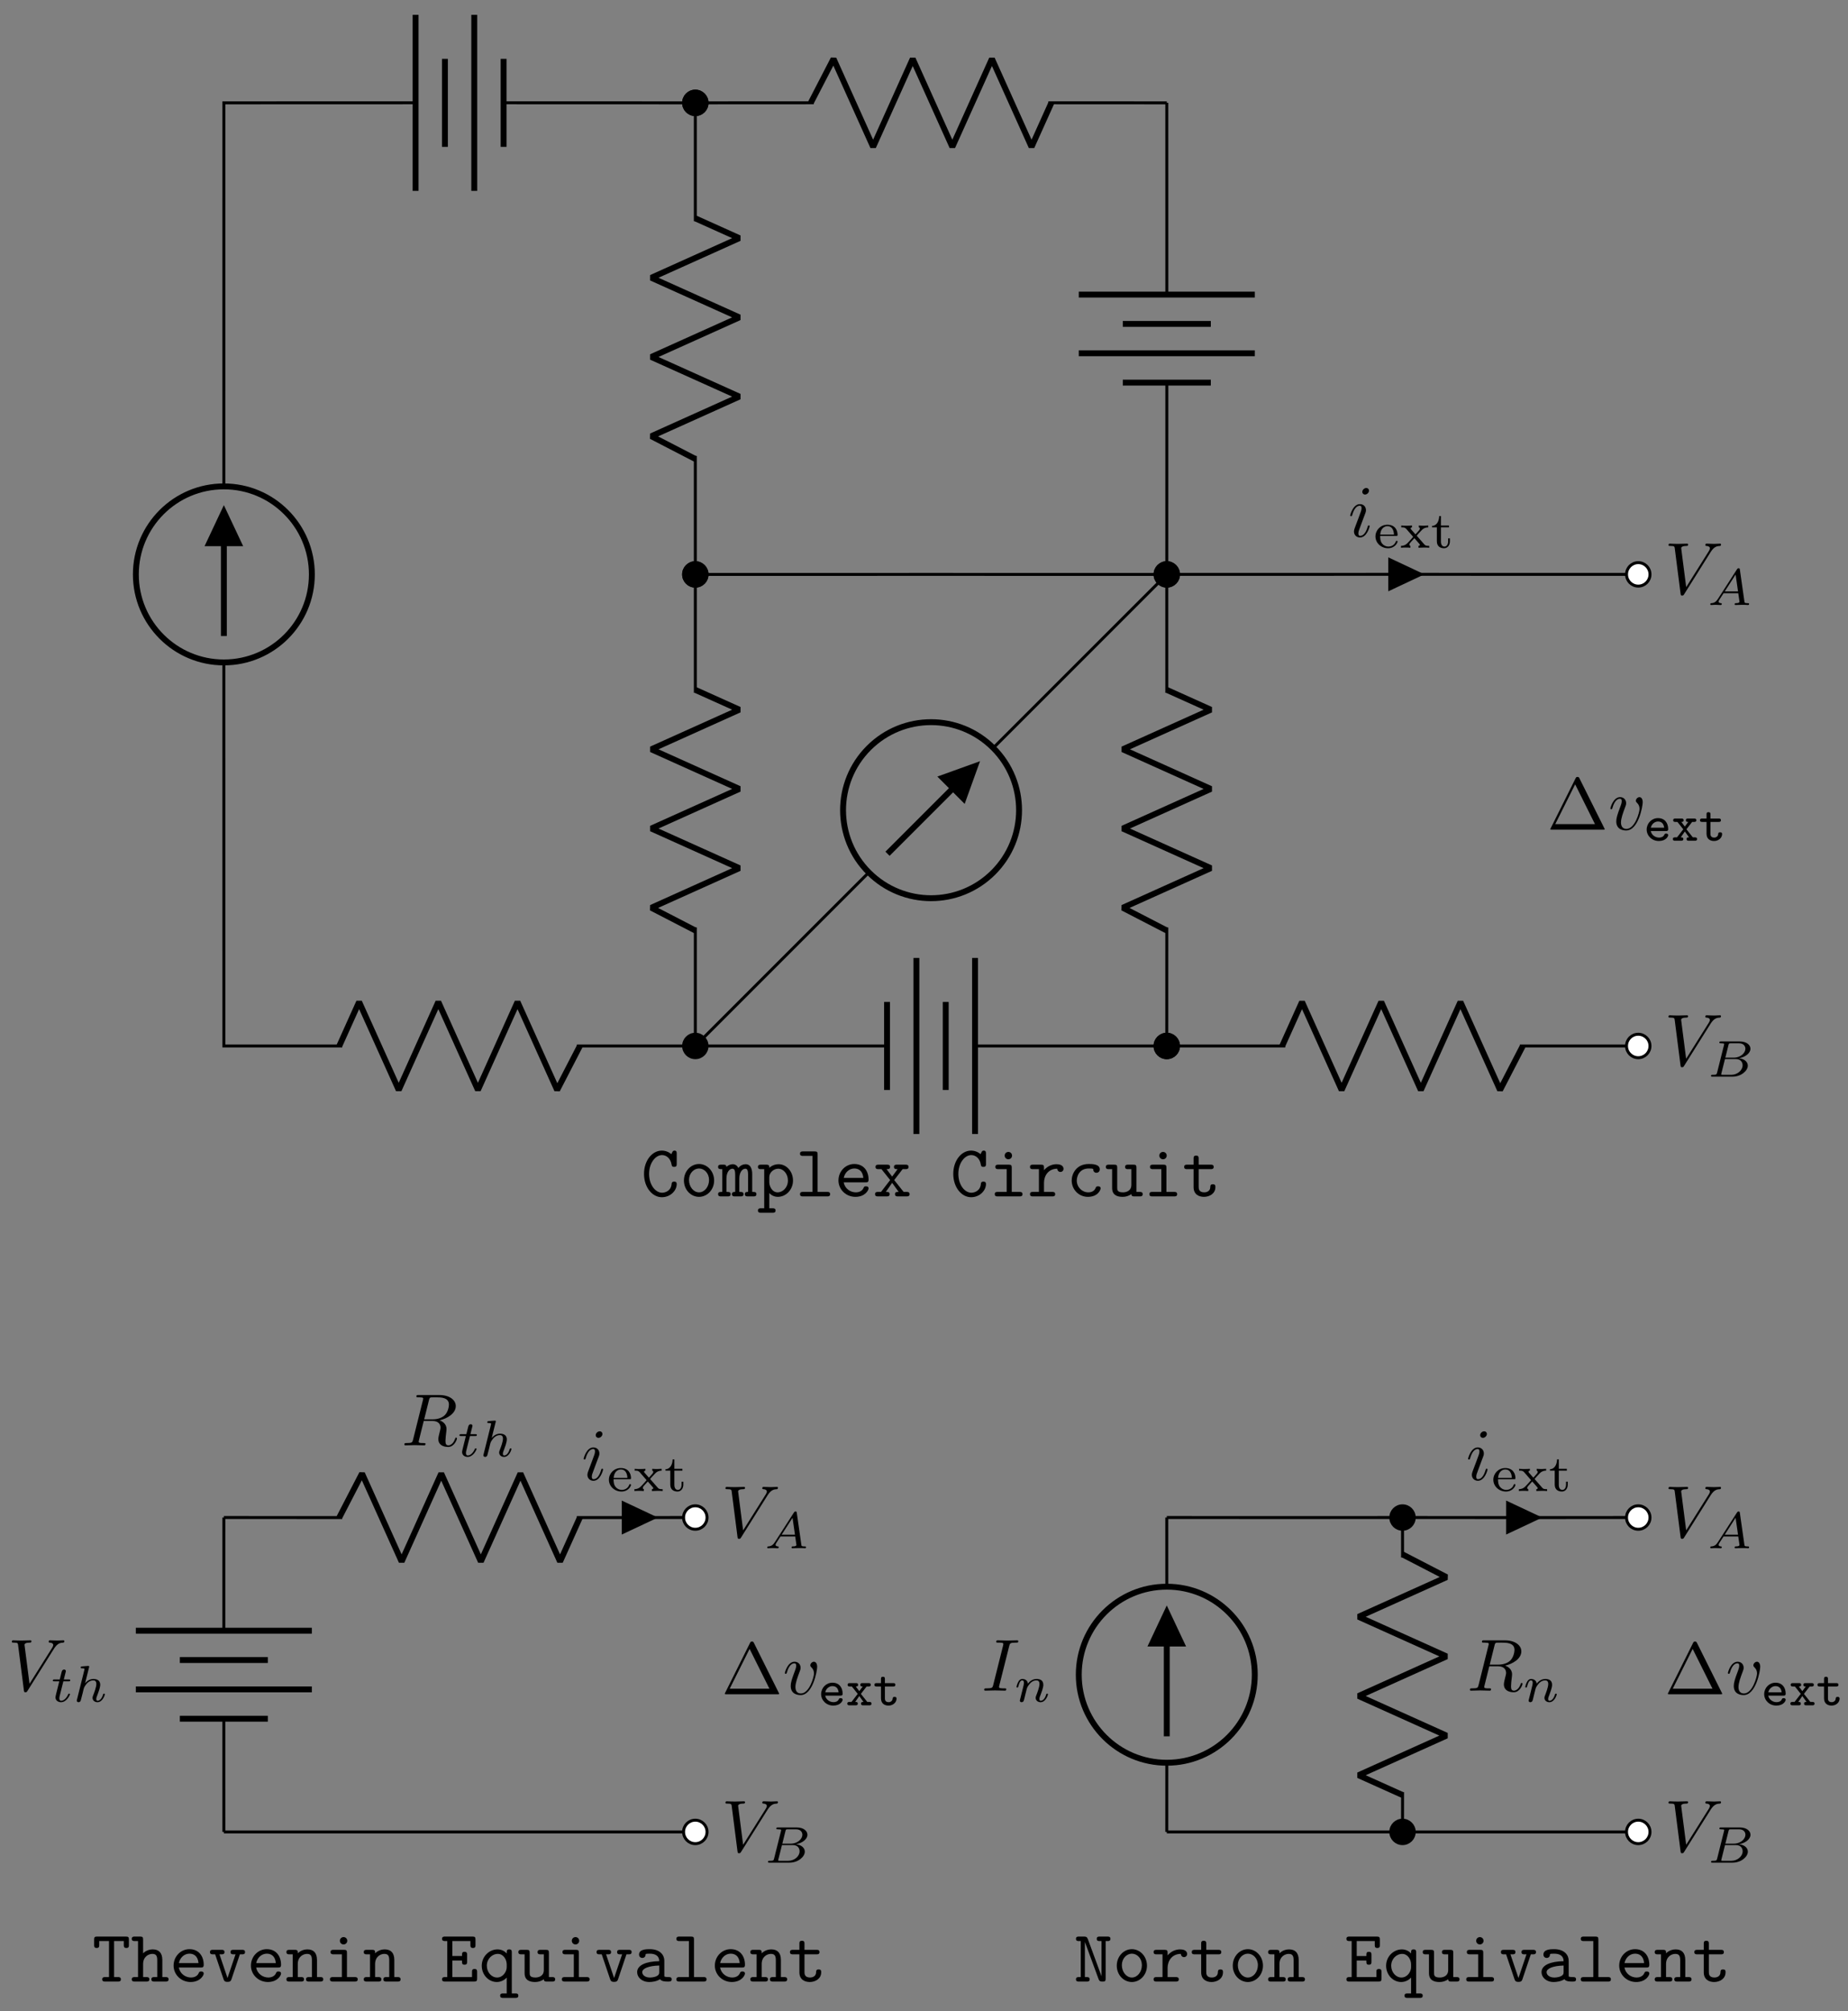 <svg xmlns="http://www.w3.org/2000/svg" xmlns:xlink="http://www.w3.org/1999/xlink" xmlns:inkscape="http://www.inkscape.org/namespaces/inkscape" version="1.1" width="250" height="272" viewBox="0 0 250 272">
<rect x="0" y="0" width="250" height="272" fill="#808080" stroke="none"/>
<defs>
<path id="font_1_4" d="M.284 .625C.284 .645 .27 .661 .247 .661 .22 .661 .193 .635 .193 .608 .193 .589 .207 .572 .231 .572 .254 .572 .284 .595 .284 .625M.208 .249C.22 .278 .22 .28 .23 .307 .238 .327 .243 .341 .243 .36 .243 .405 .211 .442 .161 .442 .067 .442 .029 .297 .029 .288 .029 .278 .039 .278 .041 .278 .051 .278 .052 .28 .057 .296 .084 .39 .124 .42 .158 .42 .166 .42 .183 .42 .183 .388 .183 .367 .176 .346 .172 .336 .164 .31 .119 .194 .103 .151 .093 .125 .08 .092 .08 .071 .08 .024 .114-.011 .162-.011 .256-.011 .293 .134 .293 .143 .293 .153 .284 .153 .281 .153 .271 .153 .271 .15 .266 .135 .248 .072 .215 .011 .164 .011 .147 .011 .14 .021 .14 .044 .14 .069 .146 .083 .169 .144L.208 .249Z"/>
<path id="font_2_50" d="M.468 .12C.468 .124 .466 .134 .451 .134 .438 .134 .436 .128 .433 .118 .402 .037 .326 .022 .29 .022 .243 .022 .198 .043 .168 .081 .131 .128 .13 .189 .13 .229H.44C.461 .229 .468 .229 .468 .251 .468 .338 .419 .446 .27 .446 .139 .446 .039 .342 .039 .219 .039 .092 .15-.01 .283-.01 .418-.01 .468 .098 .468 .12M.398 .255H.131C.142 .395 .232 .418 .27 .418 .393 .418 .397 .279 .398 .255Z"/>
<path id="font_2_116" d="M.574 0V.036C.507 .036 .499 .042 .476 .068L.339 .224 .331 .234C.331 .237 .397 .308 .406 .317 .441 .356 .476 .394 .555 .395V.431C.527 .429 .498 .427 .471 .427 .441 .427 .402 .428 .372 .431V.395C.389 .392 .392 .381 .392 .372 .392 .372 .392 .355 .377 .338L.307 .259 .224 .354C.214 .365 .213 .37 .213 .374 .213 .389 .227 .395 .24 .395V.431C.203 .428 .165 .427 .128 .427 .098 .427 .06 .428 .031 .431V.395C.077 .395 .103 .395 .129 .365L.254 .221 .262 .211C.262 .208 .187 .126 .177 .115 .14 .075 .106 .038 .026 .036V0C.056 .002 .078 .004 .109 .004 .139 .004 .179 .003 .209 0V.036C.197 .038 .189 .045 .189 .059 .189 .078 .2 .091 .216 .108L.286 .185 .373 .086C.392 .065 .392 .063 .392 .057 .392 .037 .369 .036 .365 .036V0C.374 .001 .446 .004 .478 .004 .51 .004 .542 .003 .574 0Z"/>
<path id="font_2_105" d="M.375 .126V.181H.341V.127C.341 .059 .309 .022 .27 .022 .201 .022 .201 .106 .201 .124V.395H.357V.431H.201V.614H.167C.166 .524 .125 .426 .029 .423V.395H.122V.125C.122 .013 .206-.01 .262-.01 .329-.01 .375 .047 .375 .126V.126Z"/>
<path id="font_1_3" d="M.628 .569C.677 .647 .719 .65 .756 .652 .768 .653 .769 .67 .769 .671 .769 .679 .764 .683 .756 .683 .73 .683 .701 .68 .674 .68 .641 .68 .607 .683 .575 .683 .569 .683 .556 .683 .556 .664 .556 .653 .565 .652 .572 .652 .599 .65 .618 .64 .618 .619 .618 .604 .603 .582 .603 .581L.296 .093 .228 .622C.228 .639 .251 .652 .297 .652 .311 .652 .322 .652 .322 .672 .322 .681 .314 .683 .308 .683 .268 .683 .225 .68 .184 .68 .166 .68 .147 .681 .129 .681 .111 .681 .092 .683 .075 .683 .068 .683 .056 .683 .056 .664 .056 .652 .065 .652 .081 .652 .137 .652 .138 .643 .141 .618L.22 .001C.223-.019 .227-.022 .24-.022 .256-.022 .26-.017 .268-.004L.628 .569Z"/>
<path id="font_3_2" d="M.19 .078C.181 .044 .179 .036 .102 .036 .085 .036 .072 .036 .072 .015 .072 0 .084 0 .102 0H.489C.657 0 .786 .115 .786 .214 .786 .285 .721 .346 .615 .357 .736 .379 .837 .455 .837 .541 .837 .617 .76 .683 .63 .683H.266C.247 .683 .234 .683 .234 .661 .234 .647 .246 .647 .266 .647 .267 .647 .286 .647 .304 .645 .325 .643 .327 .641 .327 .631 .327 .629 .327 .624 .323 .609L.19 .078M.35 .369 .411 .613C.419 .644 .42 .647 .462 .647H.614C.716 .647 .739 .58 .739 .542 .739 .461 .648 .369 .514 .369H.35M.302 .036C.271 .036 .27 .037 .27 .046 .27 .047 .27 .052 .274 .067L.343 .341H.555C.649 .341 .685 .279 .685 .221 .685 .122 .584 .036 .463 .036H.302Z"/>
<path id="font_3_1" d="M.206 .12C.171 .066 .139 .04 .08 .036 .07 .035 .057 .035 .057 .015 .057 .004 .066 0 .071 0 .097 0 .13 .004 .157 .004 .189 .004 .23 0 .26 0 .265 0 .28 0 .28 .022 .28 .035 .267 .036 .263 .036 .255 .037 .219 .039 .219 .066 .219 .078 .229 .095 .234 .104L.314 .228H.6L.624 .062C.62 .052 .614 .036 .555 .036 .543 .036 .529 .036 .529 .014 .529 .01 .532 0 .545 0 .574 0 .645 .004 .674 .004 .692 .004 .715 .003 .733 .003 .751 .002 .772 0 .79 0 .803 0 .81 .008 .81 .021 .81 .036 .798 .036 .782 .036 .724 .036 .722 .044 .719 .068L.631 .685C.628 .706 .626 .713 .607 .713 .588 .713 .582 .704 .573 .69L.206 .12M.338 .264 .548 .591 .595 .264H.338Z"/>
<path id="font_4_1" d="M.442 .698C.435 .711 .433 .716 .416 .716 .399 .716 .397 .711 .39 .698L.052 .02C.047 .011 .047 .009 .047 .008 .047 0 .053 0 .069 0H.763C.779 0 .785 0 .785 .008 .785 .009 .785 .011 .78 .02L.442 .698M.384 .616 .653 .076H.114L.384 .616Z"/>
<path id="font_1_5" d="M.468 .372C.468 .426 .442 .442 .424 .442 .399 .442 .375 .416 .375 .394 .375 .381 .38 .375 .391 .364 .412 .344 .425 .318 .425 .282 .425 .24 .364 .011 .247 .011 .196 .011 .173 .046 .173 .098 .173 .154 .2 .227 .231 .31 .238 .327 .243 .341 .243 .36 .243 .405 .211 .442 .161 .442 .067 .442 .029 .297 .029 .288 .029 .278 .039 .278 .041 .278 .051 .278 .052 .28 .057 .296 .086 .397 .129 .42 .158 .42 .166 .42 .183 .42 .183 .388 .183 .363 .173 .336 .166 .318 .122 .202 .109 .156 .109 .113 .109 .005 .197-.011 .243-.011 .411-.011 .468 .32 .468 .372Z"/>
<path id="font_5_50" d="M.47 .108C.47 .13 .453 .139 .432 .139 .415 .139 .405 .138 .395 .116 .375 .071 .326 .061 .294 .061 .221 .061 .148 .109 .132 .188H.427C.446 .188 .47 .188 .47 .226 .47 .346 .402 .439 .273 .439 .15 .439 .053 .339 .053 .217 .053 .098 .153-.005 .289-.005 .426-.005 .47 .083 .47 .108M.392 .253H.133C.148 .323 .207 .373 .273 .373 .363 .373 .386 .303 .392 .253Z"/>
<path id="font_5_116" d="M.499 .033C.499 .066 .469 .066 .455 .066H.417L.293 .222 .404 .365H.441C.455 .365 .485 .365 .485 .398 .485 .431 .455 .431 .441 .431H.325C.31 .431 .282 .431 .282 .398 .282 .365 .309 .365 .329 .365L.262 .275 .194 .365C.211 .365 .239 .365 .239 .398 .239 .431 .211 .431 .196 .431H.08C.066 .431 .036 .431 .036 .398 .036 .365 .066 .365 .08 .365H.118L.232 .222 .111 .066H.074C.059 .066 .03 .066 .03 .033 .03 0 .06 0 .074 0H.189C.204 0 .233 0 .233 .033 .233 .066 .205 .066 .183 .066L.262 .18 .344 .066C.323 .066 .296 .066 .296 .033 .296 0 .324 0 .339 0H.455C.469 0 .499 0 .499 .033Z"/>
<path id="font_5_105" d="M.454 .13C.454 .164 .425 .164 .416 .164 .39 .164 .379 .154 .378 .129 .376 .088 .34 .061 .302 .061 .228 .061 .228 .116 .228 .139V.365H.388C.403 .365 .431 .365 .431 .398 .431 .431 .403 .431 .388 .431H.228V.511C.228 .53 .228 .554 .19 .554 .152 .554 .152 .529 .152 .511V.431H.069C.054 .431 .025 .431 .025 .398 .025 .365 .053 .365 .068 .365H.152V.137C.152 .029 .228-.005 .298-.005 .388-.005 .454 .058 .454 .13Z"/>
<path id="font_6_42" d="M.484 .168C.484 .201 .46 .201 .449 .201 .44 .201 .417 .201 .415 .172 .408 .074 .327 .05 .286 .05 .195 .05 .109 .156 .109 .306 .109 .455 .196 .561 .285 .561 .345 .561 .4 .515 .414 .434 .417 .417 .419 .401 .449 .401 .484 .401 .484 .422 .484 .442V.581C.484 .597 .484 .622 .454 .622 .436 .622 .431 .612 .426 .605 .424 .601 .424 .599 .411 .574 .378 .602 .332 .622 .281 .622 .152 .622 .04 .488 .04 .306 .04 .123 .152-.011 .282-.011 .398-.011 .484 .078 .484 .168Z"/>
<path id="font_6_81" d="M.467 .216C.467 .341 .374 .44 .262 .44 .15 .44 .057 .341 .057 .216 .057 .089 .152-.006 .262-.006 .372-.006 .467 .09 .467 .216M.398 .223C.398 .13 .336 .055 .262 .055 .188 .055 .126 .13 .126 .223 .126 .314 .191 .379 .262 .379 .334 .379 .398 .314 .398 .223Z"/>
<path id="font_6_75" d="M.516 .03C.516 .061 .495 .061 .459 .061V.303C.459 .323 .459 .437 .37 .437 .34 .437 .299 .424 .271 .385 .256 .419 .228 .437 .195 .437 .163 .437 .133 .423 .109 .401 .107 .431 .087 .431 .069 .431H.037C.022 .431-.004 .431-.004 .401-.004 .37 .017 .37 .053 .37V.061C.017 .061-.004 .061-.004 .03-.004 0 .023 0 .037 0H.125C.14 0 .166 0 .166 .03 .166 .061 .145 .061 .109 .061V.24C.109 .329 .15 .376 .191 .376 .214 .376 .228 .359 .228 .294V.061C.209 .061 .184 .061 .184 .03 .184 0 .211 0 .225 0H.3C.315 0 .341 0 .341 .03 .341 .061 .32 .061 .284 .061V.24C.284 .329 .325 .376 .366 .376 .389 .376 .403 .359 .403 .294V.061C.384 .061 .359 .061 .359 .03 .359 0 .386 0 .4 0H.475C.49 0 .516 0 .516 .03Z"/>
<path id="font_6_84" d="M.488 .216C.488 .339 .399 .437 .293 .437 .245 .437 .2 .419 .166 .388 .166 .417 .164 .431 .126 .431H.053C.037 .431 .012 .431 .012 .4 .012 .37 .038 .37 .052 .37H.097V-.161H.053C.037-.161 .012-.161 .012-.192 .012-.222 .038-.222 .052-.222H.211C.225-.222 .251-.222 .251-.192 .251-.161 .226-.161 .21-.161H.166V.045C.207 .003 .25-.006 .282-.006 .391-.006 .488 .089 .488 .216V.216M.419 .216C.419 .12 .349 .055 .279 .055 .201 .055 .166 .143 .166 .191V.264C.166 .323 .224 .376 .287 .376 .361 .376 .419 .303 .419 .216V.216Z"/>
<path id="font_6_72" d="M.467 .03C.467 .061 .443 .061 .427 .061H.297V.57C.297 .601 .291 .611 .257 .611H.099C.083 .611 .058 .611 .058 .58 .058 .55 .084 .55 .098 .55H.228V.061H.099C.083 .061 .058 .061 .058 .03 .058 0 .084 0 .098 0H.427C.442 0 .467 0 .467 .03Z"/>
<path id="font_6_50" d="M.464 .109C.464 .137 .435 .137 .429 .137 .411 .137 .403 .134 .396 .115 .374 .064 .32 .055 .292 .055 .217 .055 .142 .105 .126 .191H.424C.445 .191 .464 .191 .464 .228 .464 .342 .4 .44 .27 .44 .151 .44 .055 .34 .055 .217 .055 .095 .156-.006 .285-.006 .417-.006 .464 .084 .464 .109V.109M.393 .251H.127C.141 .324 .2 .379 .27 .379 .322 .379 .384 .354 .393 .251Z"/>
<path id="font_6_116" d="M.496 .03C.496 .061 .47 .061 .455 .061H.415L.287 .222 .401 .37H.441C.455 .37 .482 .37 .482 .4 .482 .431 .456 .431 .441 .431H.324C.309 .431 .284 .431 .284 .401 .284 .37 .306 .37 .333 .37L.259 .269 .183 .37C.209 .37 .231 .37 .231 .401 .231 .431 .206 .431 .191 .431H.074C.059 .431 .033 .431 .033 .4 .033 .37 .06 .37 .074 .37H.114L.232 .222 .108 .061H.068C.053 .061 .027 .061 .027 .03 .027 0 .054 0 .068 0H.185C.2 0 .225 0 .225 .03 .225 .061 .204 .061 .173 .061L.259 .184 .348 .061C.32 .061 .298 .061 .298 .03 .298 0 .323 0 .338 0H.455C.469 0 .496 0 .496 .03Z"/>
<path id="font_6_66" d="M.455 .03C.455 .061 .429 .061 .414 .061H.309V.39C.309 .421 .303 .431 .269 .431H.127C.112 .431 .086 .431 .086 .401 .086 .37 .112 .37 .127 .37H.24V.061H.119C.103 .061 .078 .061 .078 .03 .078 0 .104 0 .119 0H.414C.429 0 .455 0 .455 .03M.313 .554C.313 .582 .291 .604 .263 .604 .235 .604 .213 .582 .213 .554 .213 .526 .235 .504 .263 .504 .291 .504 .313 .526 .313 .554Z"/>
<path id="font_6_96" d="M.487 .375C.487 .395 .475 .437 .392 .437 .341 .437 .277 .419 .222 .356V.39C.222 .421 .216 .431 .182 .431H.072C.057 .431 .032 .431 .032 .401 .032 .37 .056 .37 .072 .37H.153V.061H.072C.057 .061 .032 .061 .032 .031 .032 0 .056 0 .072 0H.333C.348 0 .374 0 .374 .03 .374 .061 .348 .061 .333 .061H.222V.186C.222 .28 .281 .376 .402 .376 .403 .352 .42 .332 .445 .332 .467 .332 .487 .348 .487 .375Z"/>
<path id="font_6_43" d="M.466 .109C.466 .137 .437 .137 .431 .137 .415 .137 .405 .135 .398 .115 .392 .102 .373 .055 .299 .055 .214 .055 .142 .125 .142 .216 .142 .264 .17 .379 .305 .379 .326 .379 .365 .379 .365 .37 .366 .335 .385 .321 .409 .321 .433 .321 .454 .338 .454 .367 .454 .44 .35 .44 .305 .44 .133 .44 .073 .304 .073 .216 .073 .096 .167-.006 .293-.006 .432-.006 .466 .092 .466 .109Z"/>
<path id="font_6_109" d="M.512 .031C.512 .061 .486 .061 .472 .061H.427V.39C.427 .421 .421 .431 .387 .431H.314C.298 .431 .273 .431 .273 .4 .273 .37 .299 .37 .313 .37H.358V.157C.358 .067 .277 .055 .245 .055 .166 .055 .166 .088 .166 .12V.39C.166 .421 .16 .431 .126 .431H.053C.037 .431 .012 .431 .012 .4 .012 .37 .038 .37 .052 .37H.097V.114C.097 .018 .166-.006 .239-.006 .28-.006 .321 .004 .358 .032 .359 0 .38 0 .398 0H.471C.487 0 .512 0 .512 .031Z"/>
<path id="font_6_105" d="M.449 .126C.449 .144 .449 .165 .414 .165 .381 .165 .38 .144 .38 .127 .379 .065 .322 .055 .299 .055 .222 .055 .222 .107 .222 .132V.37H.386C.401 .37 .426 .37 .426 .4 .426 .431 .402 .431 .386 .431H.222V.513C.222 .532 .222 .554 .188 .554 .153 .554 .153 .533 .153 .513V.431H.066C.05 .431 .025 .431 .025 .4 .025 .37 .05 .37 .065 .37H.153V.126C.153 .03 .221-.006 .294-.006 .368-.006 .449 .037 .449 .126Z"/>
<path id="font_3_5" d="M.246 .395H.348C.367 .395 .38 .395 .38 .417 .38 .431 .367 .431 .35 .431H.255L.292 .579C.293 .584 .295 .589 .295 .592 .295 .61 .281 .624 .261 .624 .236 .624 .221 .607 .214 .582 .207 .557 .22 .604 .176 .431H.074C.055 .431 .042 .431 .042 .409 .042 .395 .054 .395 .072 .395H.167L.108 .159C.102 .134 .093 .098 .093 .085 .093 .026 .143-.01 .2-.01 .311-.01 .374 .13 .374 .143 .374 .156 .361 .156 .358 .156 .346 .156 .345 .154 .337 .137 .309 .074 .258 .018 .203 .018 .182 .018 .168 .031 .168 .067 .168 .077 .172 .098 .174 .108L.246 .395Z"/>
<path id="font_3_3" d="M.313 .664C.314 .666 .317 .679 .317 .68 .317 .685 .313 .694 .301 .694 .281 .694 .198 .686 .173 .684 .165 .683 .151 .682 .151 .661 .151 .647 .165 .647 .177 .647 .225 .647 .225 .64 .225 .632 .225 .625 .223 .619 .221 .61L.08 .044C.075 .026 .075 .024 .075 .022 .075 .007 .087-.01 .109-.01 .12-.01 .139-.005 .15 .016 .153 .022 .162 .058 .167 .079L.19 .168C.193 .183 .203 .221 .206 .236 .216 .274 .216 .275 .236 .307 .268 .356 .318 .413 .396 .413 .452 .413 .455 .367 .455 .343 .455 .283 .412 .172 .396 .13 .385 .102 .381 .093 .381 .076 .381 .023 .425-.01 .476-.01 .576-.01 .62 .128 .62 .143 .62 .156 .607 .156 .604 .156 .59 .156 .589 .15 .585 .139 .562 .059 .518 .018 .479 .018 .458 .018 .454 .032 .454 .053 .454 .076 .459 .089 .477 .134 .489 .165 .53 .271 .53 .327 .53 .343 .53 .385 .493 .414 .476 .427 .447 .441 .4 .441 .327 .441 .274 .401 .237 .358L.313 .664Z"/>
<path id="font_1_2" d="M.375 .614C.381 .638 .384 .648 .403 .651 .412 .652 .444 .652 .464 .652 .535 .652 .646 .652 .646 .553 .646 .519 .63 .45 .591 .411 .565 .385 .512 .353 .422 .353H.31L.375 .614M.519 .34C.62 .362 .739 .432 .739 .533 .739 .619 .649 .683 .518 .683H.233C.213 .683 .204 .683 .204 .663 .204 .652 .213 .652 .232 .652 .234 .652 .253 .652 .27 .65 .288 .648 .297 .647 .297 .634 .297 .63 .296 .627 .293 .615L.159 .078C.149 .039 .147 .031 .068 .031 .05 .031 .041 .031 .041 .011 .041-0 .053-0 .055-0 .083-0 .153 .003 .181 .003 .209 .003 .28-0 .308-0 .316-0 .328-0 .328 .02 .328 .031 .319 .031 .3 .031 .263 .031 .235 .031 .235 .049 .235 .055 .237 .06 .238 .066L.304 .331H.423C.514 .331 .532 .275 .532 .24 .532 .225 .524 .194 .518 .171 .511 .143 .502 .106 .502 .086 .502-.022 .622-.022 .635-.022 .72-.022 .755 .079 .755 .093 .755 .105 .744 .105 .743 .105 .734 .105 .732 .098 .73 .091 .705 .017 .662-0 .639-0 .606-0 .599 .022 .599 .061 .599 .092 .605 .143 .609 .175 .611 .189 .613 .208 .613 .222 .613 .299 .546 .33 .519 .34Z"/>
<path id="font_6_104" d="M.498 .497V.57C.498 .601 .492 .611 .458 .611H.067C.034 .611 .026 .603 .026 .57V.497C.026 .478 .026 .456 .06 .456 .095 .456 .095 .477 .095 .497V.55H.228V.061H.176C.161 .061 .136 .061 .136 .031 .136 0 .16 0 .176 0H.349C.364 0 .389 0 .389 .03 .389 .061 .365 .061 .349 .061H.297V.55H.429V.497C.429 .478 .429 .456 .463 .456 .498 .456 .498 .477 .498 .497Z"/>
<path id="font_6_63" d="M.512 .03C.512 .061 .487 .061 .471 .061H.427V.293C.427 .394 .376 .437 .297 .437 .23 .437 .185 .403 .166 .384V.57C.166 .601 .16 .611 .126 .611H.053C.037 .611 .012 .611 .012 .58 .012 .55 .038 .55 .052 .55H.097V.061H.053C.037 .061 .012 .061 .012 .03 .012 0 .038 0 .052 0H.211C.225 0 .251 0 .251 .03 .251 .061 .226 .061 .21 .061H.166V.238C.166 .338 .24 .376 .291 .376 .344 .376 .358 .348 .358 .288V.061H.319C.303 .061 .278 .061 .278 .03 .278 0 .305 0 .319 0H.472C.486 0 .512 0 .512 .03Z"/>
<path id="font_6_112" d="M.5 .4C.5 .431 .476 .431 .46 .431H.343C.328 .431 .303 .431 .303 .401 .303 .37 .327 .37 .343 .37H.371L.262 .048 .153 .37H.181C.196 .37 .221 .37 .221 .4 .221 .431 .197 .431 .181 .431H.064C.048 .431 .024 .431 .024 .4 .024 .37 .049 .37 .064 .37H.094L.209 .03C.221-.004 .241-.004 .262-.004 .281-.004 .304-.004 .315 .029L.43 .37H.46C.475 .37 .5 .37 .5 .4Z"/>
<path id="font_6_77" d="M.512 .03C.512 .061 .487 .061 .471 .061H.427V.293C.427 .394 .376 .437 .297 .437 .23 .437 .185 .403 .166 .384 .166 .416 .166 .431 .126 .431H.053C.037 .431 .012 .431 .012 .4 .012 .37 .038 .37 .052 .37H.097V.061H.053C.037 .061 .012 .061 .012 .03 .012 0 .038 0 .052 0H.211C.225 0 .251 0 .251 .03 .251 .061 .226 .061 .21 .061H.166V.238C.166 .338 .24 .376 .291 .376 .344 .376 .358 .348 .358 .288V.061H.319C.303 .061 .278 .061 .278 .03 .278 0 .305 0 .319 0H.472C.486 0 .512 0 .512 .03Z"/>
<path id="font_6_49" d="M.502 .041V.13C.502 .149 .502 .171 .468 .171 .433 .171 .433 .15 .433 .13V.061H.166V.286H.297C.297 .245 .297 .229 .332 .229 .366 .229 .366 .251 .366 .27V.363C.366 .382 .366 .404 .332 .404 .297 .404 .297 .388 .297 .347H.166V.55H.411V.497C.411 .478 .411 .456 .445 .456 .48 .456 .48 .477 .48 .497V.57C.48 .601 .474 .611 .44 .611H.067C.052 .611 .026 .611 .026 .581 .026 .55 .052 .55 .067 .55H.097V.061H.067C.051 .061 .026 .061 .026 .03 .026 0 .052 0 .067 0H.462C.495 0 .502 .009 .502 .041Z"/>
<path id="font_6_91" d="M.537-.192C.537-.161 .513-.161 .497-.161H.448V.396C.448 .415 .448 .437 .414 .437 .379 .437 .379 .42 .379 .382 .352 .411 .311 .437 .254 .437 .142 .437 .04 .342 .04 .215 .04 .091 .134-.006 .244-.006 .312-.006 .358 .031 .379 .054V-.161H.33C.315-.161 .29-.161 .29-.191 .29-.222 .314-.222 .33-.222H.497C.512-.222 .537-.222 .537-.192M.379 .194C.379 .137 .33 .055 .248 .055 .174 .055 .109 .125 .109 .215 .109 .307 .179 .376 .259 .376 .334 .376 .379 .299 .379 .233V.194Z"/>
<path id="font_6_28" d="M.519 .031C.519 .061 .494 .061 .479 .061 .437 .061 .427 .066 .419 .069V.285C.419 .356 .365 .44 .221 .44 .178 .44 .076 .44 .076 .367 .076 .337 .097 .321 .121 .321 .136 .321 .164 .33 .165 .367 .165 .375 .166 .376 .186 .378 .2 .379 .213 .379 .222 .379 .298 .379 .35 .348 .35 .277 .173 .274 .05 .224 .05 .128 .05 .059 .113-.006 .215-.006 .252-.006 .314 .001 .361 .032 .383 .001 .431 0 .469 0 .497 0 .519 0 .519 .031M.35 .134C.35 .111 .35 .09 .311 .072 .275 .055 .23 .055 .222 .055 .16 .055 .119 .089 .119 .128 .119 .177 .205 .214 .35 .218V.134Z"/>
<path id="font_1_1" d="M.374 .606C.383 .642 .386 .652 .465 .652 .489 .652 .497 .652 .497 .671 .497 .683 .486 .683 .482 .683 .453 .683 .379 .68 .35 .68 .32 .68 .247 .683 .217 .683 .21 .683 .197 .683 .197 .663 .197 .652 .206 .652 .225 .652 .267 .652 .294 .652 .294 .633 .294 .628 .294 .626 .292 .617L.157 .078C.148 .041 .145 .031 .066 .031 .043 .031 .034 .031 .034 .011 .034 0 .046 0 .049 0 .078 0 .151 .003 .18 .003 .21 .003 .284 0 .314 0 .322 0 .334 0 .334 .019 .334 .031 .326 .031 .304 .031 .286 .031 .281 .031 .261 .033 .24 .035 .236 .039 .236 .05 .236 .058 .238 .066 .24 .073L.374 .606Z"/>
<path id="font_3_4" d="M.122 .063C.118 .05 .112 .025 .112 .022 .112 0 .13-.01 .146-.01 .164-.01 .18 .003 .185 .012 .19 .021 .198 .053 .203 .074 .208 .093 .219 .139 .225 .164 .231 .186 .237 .208 .242 .231 .253 .272 .255 .28 .284 .321 .312 .361 .359 .413 .434 .413 .492 .413 .493 .362 .493 .343 .493 .283 .45 .172 .434 .13 .423 .102 .419 .093 .419 .076 .419 .023 .463-.01 .514-.01 .614-.01 .658 .128 .658 .143 .658 .156 .645 .156 .642 .156 .628 .156 .627 .15 .623 .139 .6 .059 .557 .018 .517 .018 .496 .018 .492 .032 .492 .053 .492 .076 .497 .089 .515 .134 .527 .165 .568 .271 .568 .327 .568 .424 .491 .441 .438 .441 .355 .441 .299 .39 .269 .35 .262 .419 .203 .441 .162 .441 .119 .441 .096 .41 .083 .387 .061 .35 .047 .293 .047 .288 .047 .275 .061 .275 .064 .275 .078 .275 .079 .278 .086 .305 .101 .364 .12 .413 .159 .413 .185 .413 .192 .391 .192 .364 .192 .345 .183 .308 .176 .281 .169 .254 .159 .213 .154 .191L.122 .063Z"/>
<path id="font_6_76" d="M.496 .58C.496 .611 .472 .611 .456 .611H.35C.334 .611 .31 .611 .31 .58 .31 .55 .335 .55 .35 .55H.375V.075H.374L.19 .575C.178 .608 .163 .611 .136 .611H.068C.053 .611 .028 .611 .028 .581 .028 .55 .052 .55 .068 .55H.093V.061H.068C.053 .061 .028 .061 .028 .031 .028 0 .052 0 .068 0H.174C.189 0 .214 0 .214 .03 .214 .061 .19 .061 .174 .061H.149V.536H.15L.334 .036C.347 .001 .363 0 .389 0 .419 0 .431 .003 .431 .041V.55H.456C.471 .55 .496 .55 .496 .58Z"/>
</defs>
<path transform="matrix(1,0,0,-1,94.059,173.366)" stroke-width=".399" stroke-linecap="butt" stroke-miterlimit="10" stroke-linejoin="miter" fill="none" stroke="#000000" d="M127.561 31.89"/>
<path transform="matrix(1,0,0,-1,94.059,173.366)" stroke-width=".399" stroke-linecap="butt" stroke-miterlimit="10" stroke-linejoin="miter" fill="none" stroke="#000000" d="M127.564 31.891 111.555 31.893M79.805 31.893 63.784 31.891 63.788 47.91M63.788 79.66 63.784 95.671 31.896 95.677M31.896 95.677 .004 95.671V111.694M.004 143.444V159.452"/>
<path transform="matrix(1,0,0,-1,94.059,173.366)" stroke-width=".797" stroke-linecap="butt" stroke-linejoin="bevel" fill="none" stroke="#000000" d="M111.947 31.891 108.87 25.938 103.512 37.844 98.154 25.938 92.796 37.844 87.438 25.938 82.081 37.844 79.402 31.891"/>
<path transform="matrix(1,0,0,-1,94.059,173.366)" d="M129.152 31.891C129.152 32.768 128.441 33.478 127.564 33.478 126.688 33.478 125.977 32.768 125.977 31.891 125.977 31.015 126.688 30.304 127.564 30.304 128.441 30.304 129.152 31.015 129.152 31.891ZM127.564 31.891" fill="#ffffff"/>
<path transform="matrix(1,0,0,-1,94.059,173.366)" stroke-width=".399" stroke-linecap="butt" stroke-miterlimit="10" stroke-linejoin="miter" fill="none" stroke="#000000" d="M129.152 31.891C129.152 32.768 128.441 33.478 127.564 33.478 126.688 33.478 125.977 32.768 125.977 31.891 125.977 31.015 126.688 30.304 127.564 30.304 128.441 30.304 129.152 31.015 129.152 31.891ZM127.564 31.891"/>
<path transform="matrix(1,0,0,-1,94.059,173.366)" d="" fill="#ffffff"/>
<path transform="matrix(1,0,0,-1,94.059,173.366)" stroke-width=".399" stroke-linecap="butt" stroke-miterlimit="10" stroke-linejoin="miter" fill="none" stroke="#000000" d=""/>
<path transform="matrix(1,0,0,-1,94.059,173.366)" d="M65.371 31.891C65.371 32.768 64.661 33.478 63.784 33.478 62.908 33.478 62.197 32.768 62.197 31.891 62.197 31.015 62.908 30.304 63.784 30.304 64.661 30.304 65.371 31.015 65.371 31.891ZM63.784 31.891"/>
<path transform="matrix(1,0,0,-1,94.059,173.366)" stroke-width=".399" stroke-linecap="butt" stroke-miterlimit="10" stroke-linejoin="miter" fill="none" stroke="#000000" d="M65.371 31.891C65.371 32.768 64.661 33.478 63.784 33.478 62.908 33.478 62.197 32.768 62.197 31.891 62.197 31.015 62.908 30.304 63.784 30.304 64.661 30.304 65.371 31.015 65.371 31.891ZM63.784 31.891"/>
<path transform="matrix(1,0,0,-1,94.059,173.366)" stroke-width=".797" stroke-linecap="butt" stroke-linejoin="bevel" fill="none" stroke="#000000" d="M63.784 47.509 57.831 50.586 69.737 55.944 57.831 61.302 69.737 66.659 57.831 72.017 69.737 77.375 63.784 80.054"/>
<path transform="matrix(1,0,0,-1,94.059,173.366)" d="M65.371 31.891C65.371 32.768 64.661 33.478 63.784 33.478 62.908 33.478 62.197 32.768 62.197 31.891 62.197 31.015 62.908 30.304 63.784 30.304 64.661 30.304 65.371 31.015 65.371 31.891ZM63.784 31.891"/>
<path transform="matrix(1,0,0,-1,94.059,173.366)" stroke-width=".399" stroke-linecap="butt" stroke-miterlimit="10" stroke-linejoin="miter" fill="none" stroke="#000000" d="M65.371 31.891C65.371 32.768 64.661 33.478 63.784 33.478 62.908 33.478 62.197 32.768 62.197 31.891 62.197 31.015 62.908 30.304 63.784 30.304 64.661 30.304 65.371 31.015 65.371 31.891ZM63.784 31.891"/>
<path transform="matrix(1,0,0,-1,94.059,173.366)" d="M65.371 95.671C65.371 96.548 64.661 97.259 63.784 97.259 62.908 97.259 62.197 96.548 62.197 95.671 62.197 94.795 62.908 94.084 63.784 94.084 64.661 94.084 65.371 94.795 65.371 95.671ZM63.784 95.671"/>
<path transform="matrix(1,0,0,-1,94.059,173.366)" stroke-width=".399" stroke-linecap="butt" stroke-miterlimit="10" stroke-linejoin="miter" fill="none" stroke="#000000" d="M65.371 95.671C65.371 96.548 64.661 97.259 63.784 97.259 62.908 97.259 62.197 96.548 62.197 95.671 62.197 94.795 62.908 94.084 63.784 94.084 64.661 94.084 65.371 94.795 65.371 95.671ZM63.784 95.671"/>
<path transform="matrix(1,0,0,-1,94.059,173.366)" stroke-width=".797" stroke-linecap="butt" stroke-linejoin="bevel" fill="none" stroke="#000000" d="M.004 111.289-5.949 114.366 5.957 119.724-5.949 125.082 5.957 130.44-5.949 135.798 5.957 141.155 .004 143.834"/>
<path transform="matrix(1,0,0,-1,94.059,173.366)" d="M1.591 95.671C1.591 96.548 .88 97.259 .004 97.259-.873 97.259-1.583 96.548-1.583 95.671-1.583 94.795-.873 94.084 .004 94.084 .88 94.084 1.591 94.795 1.591 95.671ZM.004 95.671"/>
<path transform="matrix(1,0,0,-1,94.059,173.366)" stroke-width=".399" stroke-linecap="butt" stroke-miterlimit="10" stroke-linejoin="miter" fill="none" stroke="#000000" d="M1.591 95.671C1.591 96.548 .88 97.259 .004 97.259-.873 97.259-1.583 96.548-1.583 95.671-1.583 94.795-.873 94.084 .004 94.084 .88 94.084 1.591 94.795 1.591 95.671ZM.004 95.671"/>
<path transform="matrix(1,0,0,-1,94.059,173.366)" d="M1.591 159.452C1.591 160.328 .88 161.039 .004 161.039-.873 161.039-1.583 160.328-1.583 159.452-1.583 158.575-.873 157.865 .004 157.865 .88 157.865 1.591 158.575 1.591 159.452ZM.004 159.452"/>
<path transform="matrix(1,0,0,-1,94.059,173.366)" stroke-width=".399" stroke-linecap="butt" stroke-miterlimit="10" stroke-linejoin="miter" fill="none" stroke="#000000" d="M1.591 159.452C1.591 160.328 .88 161.039 .004 161.039-.873 161.039-1.583 160.328-1.583 159.452-1.583 158.575-.873 157.865 .004 157.865 .88 157.865 1.591 158.575 1.591 159.452ZM.004 159.452"/>
<path transform="matrix(1,0,0,-1,94.059,173.366)" stroke-width=".399" stroke-linecap="butt" stroke-miterlimit="10" stroke-linejoin="miter" fill="none" stroke="#000000" d="M63.786 31.892 37.851 31.894M25.945 31.894 .006 31.892V47.911M.006 79.661V95.672"/>
<path transform="matrix(1,0,0,-1,94.059,173.366)" stroke-width=".797" stroke-linecap="butt" stroke-miterlimit="10" stroke-linejoin="miter" fill="none" stroke="#000000" d="M37.849 19.986V43.798M33.88 25.939V37.845M29.912 19.986V43.798M25.943 25.939V37.845"/>
<path transform="matrix(1,0,0,-1,94.059,173.366)" stroke-width=".797" stroke-linecap="butt" stroke-linejoin="bevel" fill="none" stroke="#000000" d="M.006 47.51-5.947 50.587 5.959 55.945-5.947 61.303 5.959 66.66-5.947 72.018 5.959 77.376 .006 80.055"/>
<path transform="matrix(1,0,0,-1,94.059,173.366)" d="M1.593 31.892C1.593 32.769 .882 33.479 .006 33.479-.871 33.479-1.581 32.769-1.581 31.892-1.581 31.015-.871 30.305 .006 30.305 .882 30.305 1.593 31.015 1.593 31.892ZM.006 31.892"/>
<path transform="matrix(1,0,0,-1,94.059,173.366)" stroke-width=".399" stroke-linecap="butt" stroke-miterlimit="10" stroke-linejoin="miter" fill="none" stroke="#000000" d="M1.593 31.892C1.593 32.769 .882 33.479 .006 33.479-.871 33.479-1.581 32.769-1.581 31.892-1.581 31.015-.871 30.305 .006 30.305 .882 30.305 1.593 31.015 1.593 31.892ZM.006 31.892"/>
<path transform="matrix(1,0,0,-1,94.059,173.366)" d="M1.593 95.672C1.593 96.549 .882 97.26 .006 97.26-.871 97.26-1.581 96.549-1.581 95.672-1.581 94.796-.871 94.085 .006 94.085 .882 94.085 1.593 94.796 1.593 95.672ZM.006 95.672"/>
<path transform="matrix(1,0,0,-1,94.059,173.366)" stroke-width=".399" stroke-linecap="butt" stroke-miterlimit="10" stroke-linejoin="miter" fill="none" stroke="#000000" d="M1.593 95.672C1.593 96.549 .882 97.26 .006 97.26-.871 97.26-1.581 96.549-1.581 95.672-1.581 94.796-.871 94.085 .006 94.085 .882 94.085 1.593 94.796 1.593 95.672ZM.006 95.672"/>
<path transform="matrix(1,0,0,-1,94.059,173.366)" stroke-width=".399" stroke-linecap="butt" stroke-miterlimit="10" stroke-linejoin="miter" fill="none" stroke="#000000" d="M.006 31.893 23.479 55.368M40.317 72.207 63.786 95.674"/>
<path transform="matrix(1,0,0,-1,94.059,173.366)" stroke-width=".797" stroke-linecap="butt" stroke-miterlimit="10" stroke-linejoin="miter" fill="none" stroke="#000000" d="M23.477 72.202C18.828 67.553 18.828 60.014 23.478 55.365 28.127 50.716 35.665 50.716 40.315 55.365 44.964 60.015 44.964 67.553 40.314 72.202 35.665 76.852 28.127 76.852 23.477 72.202ZM31.896 63.784"/>
<path transform="matrix(1,0,0,-1,94.059,173.366)" stroke-width=".797" stroke-linecap="butt" stroke-miterlimit="10" stroke-linejoin="miter" fill="none" stroke="#000000" d="M26.003 57.891 37.789 69.677"/>
<path transform="matrix(1,0,0,-1,94.059,173.366)" d="M34.877 66.765 36.281 65.362 37.859 69.747 33.474 68.168Z"/>
<path transform="matrix(1,0,0,-1,94.059,173.366)" stroke-width=".797" stroke-linecap="butt" stroke-miterlimit="10" stroke-linejoin="miter" fill="none" stroke="#000000" d="M34.877 66.765 36.281 65.362 37.859 69.747 33.474 68.168Z"/>
<path transform="matrix(1,0,0,-1,94.059,173.366)" stroke-width=".399" stroke-linecap="butt" stroke-miterlimit="10" stroke-linejoin="miter" fill="none" stroke="#000000" d="M.006 31.893-16.011 31.895M-47.761 31.895-63.775 31.893-63.778 83.773M-63.778 107.586-63.775 159.454-37.839 159.463M-25.933 159.463 .006 159.454 16.023 159.463M47.773 159.463 63.786 159.454"/>
<path transform="matrix(1,0,0,-1,94.059,173.366)" stroke-width=".797" stroke-linecap="butt" stroke-linejoin="bevel" fill="none" stroke="#000000" d="M-15.612 31.893-18.689 25.94-24.047 37.846-29.405 25.94-34.763 37.846-40.12 25.94-45.478 37.846-48.157 31.893"/>
<path transform="matrix(1,0,0,-1,94.059,173.366)" stroke-width=".797" stroke-linecap="butt" stroke-miterlimit="10" stroke-linejoin="miter" fill="none" stroke="#000000" d="M-75.68 95.673C-75.68 89.098-70.35 83.768-63.775 83.768-57.199 83.768-51.869 89.098-51.869 95.673-51.869 102.249-57.199 107.579-63.775 107.579-70.35 107.579-75.68 102.249-75.68 95.673ZM-63.775 95.673"/>
<path transform="matrix(1,0,0,-1,94.059,173.366)" stroke-width=".797" stroke-linecap="butt" stroke-miterlimit="10" stroke-linejoin="miter" fill="none" stroke="#000000" d="M-63.775 87.339V104.007"/>
<path transform="matrix(1,0,0,-1,94.059,173.366)" d="M-63.775 99.89H-61.79L-63.775 104.107-65.759 99.89Z"/>
<path transform="matrix(1,0,0,-1,94.059,173.366)" stroke-width=".797" stroke-linecap="butt" stroke-miterlimit="10" stroke-linejoin="miter" fill="none" stroke="#000000" d="M-63.775 99.89H-61.79L-63.775 104.107-65.759 99.89Z"/>
<path transform="matrix(1,0,0,-1,94.059,173.366)" stroke-width=".797" stroke-linecap="butt" stroke-miterlimit="10" stroke-linejoin="miter" fill="none" stroke="#000000" d="M-37.837 171.359V147.548M-33.869 165.407V153.501M-29.9 171.359V147.548M-25.931 165.407V153.501"/>
<path transform="matrix(1,0,0,-1,94.059,173.366)" stroke-width=".797" stroke-linecap="butt" stroke-linejoin="bevel" fill="none" stroke="#000000" d="M15.623 159.454 18.701 165.407 24.058 153.501 29.416 165.407 34.774 153.501 40.132 165.407 45.49 153.501 48.169 159.454"/>
<path transform="matrix(1,0,0,-1,94.059,173.366)" d="M1.593 159.454C1.593 160.33 .882 161.041 .006 161.041-.871 161.041-1.581 160.33-1.581 159.454-1.581 158.577-.871 157.867 .006 157.867 .882 157.867 1.593 158.577 1.593 159.454ZM.006 159.454"/>
<path transform="matrix(1,0,0,-1,94.059,173.366)" stroke-width=".399" stroke-linecap="butt" stroke-miterlimit="10" stroke-linejoin="miter" fill="none" stroke="#000000" d="M1.593 159.454C1.593 160.33 .882 161.041 .006 161.041-.871 161.041-1.581 160.33-1.581 159.454-1.581 158.577-.871 157.867 .006 157.867 .882 157.867 1.593 158.577 1.593 159.454ZM.006 159.454"/>
<path transform="matrix(1,0,0,-1,94.059,173.366)" stroke-width=".399" stroke-linecap="butt" stroke-miterlimit="10" stroke-linejoin="miter" fill="none" stroke="#000000" d="M63.788 159.459 63.792 133.529M63.792 121.623 63.788 95.678 95.684 95.684M95.684 95.684 127.568 95.678"/>
<path transform="matrix(1,0,0,-1,94.059,173.366)" stroke-width=".797" stroke-linecap="butt" stroke-miterlimit="10" stroke-linejoin="miter" fill="none" stroke="#000000" d="M75.694 133.521H51.882M69.741 129.553H57.835M75.694 125.584H51.882M69.741 121.615H57.835"/>
<path transform="matrix(1,0,0,-1,94.059,173.366)" d="M65.375 95.678C65.375 96.555 64.665 97.265 63.788 97.265 62.911 97.265 62.201 96.555 62.201 95.678 62.201 94.802 62.911 94.091 63.788 94.091 64.665 94.091 65.375 94.802 65.375 95.678ZM63.788 95.678"/>
<path transform="matrix(1,0,0,-1,94.059,173.366)" stroke-width=".399" stroke-linecap="butt" stroke-miterlimit="10" stroke-linejoin="miter" fill="none" stroke="#000000" d="M65.375 95.678C65.375 96.555 64.665 97.265 63.788 97.265 62.911 97.265 62.201 96.555 62.201 95.678 62.201 94.802 62.911 94.091 63.788 94.091 64.665 94.091 65.375 94.802 65.375 95.678ZM63.788 95.678"/>
<path transform="matrix(1,0,0,-1,94.059,173.366)" d="M129.155 95.678C129.155 96.555 128.445 97.265 127.568 97.265 126.692 97.265 125.981 96.555 125.981 95.678 125.981 94.802 126.692 94.091 127.568 94.091 128.445 94.091 129.155 94.802 129.155 95.678ZM127.568 95.678" fill="#ffffff"/>
<path transform="matrix(1,0,0,-1,94.059,173.366)" stroke-width=".399" stroke-linecap="butt" stroke-miterlimit="10" stroke-linejoin="miter" fill="none" stroke="#000000" d="M129.155 95.678C129.155 96.555 128.445 97.265 127.568 97.265 126.692 97.265 125.981 96.555 125.981 95.678 125.981 94.802 126.692 94.091 127.568 94.091 128.445 94.091 129.155 94.802 129.155 95.678ZM127.568 95.678"/>
<path transform="matrix(1,0,0,-1,94.059,173.366)" d="" fill="#ffffff"/>
<path transform="matrix(1,0,0,-1,94.059,173.366)" stroke-width=".399" stroke-linecap="butt" stroke-miterlimit="10" stroke-linejoin="miter" fill="none" stroke="#000000" d=""/>
<path transform="matrix(1,0,0,-1,94.059,173.366)" d="M93.948 95.684V93.7L98.164 95.684 93.948 97.668Z"/>
<path transform="matrix(1,0,0,-1,94.059,173.366)" stroke-width=".399" stroke-linecap="butt" stroke-miterlimit="10" stroke-linejoin="miter" fill="none" stroke="#000000" d="M93.948 95.684V93.7L98.164 95.684 93.948 97.668Z"/>
<use data-text="i" xlink:href="#font_1_4" transform="matrix(9.963,0,0,-9.963,182.369,72.589)"/>
<use data-text="e" xlink:href="#font_2_50" transform="matrix(6.974,0,0,-6.974,185.802,74.084)"/>
<use data-text="x" xlink:href="#font_2_116" transform="matrix(6.974,0,0,-6.974,189.345,74.084)"/>
<use data-text="t" xlink:href="#font_2_105" transform="matrix(6.974,0,0,-6.974,193.529,74.084)"/>
<path transform="matrix(1,0,0,-1,94.059,173.366)" stroke-width=".399" stroke-linecap="butt" stroke-miterlimit="10" stroke-linejoin="miter" fill="none" stroke="#000000" d="M127.564 31.891"/>
<use data-text="V" xlink:href="#font_1_3" transform="matrix(9.963,0,0,-9.963,225.154,144.131)"/>
<use data-text="B" xlink:href="#font_3_2" transform="matrix(6.974,0,0,-6.974,230.965,145.626)"/>
<path transform="matrix(1,0,0,-1,94.059,173.366)" stroke-width=".399" stroke-linecap="butt" stroke-miterlimit="10" stroke-linejoin="miter" fill="none" stroke="#000000" d="M127.572 95.681"/>
<use data-text="V" xlink:href="#font_1_3" transform="matrix(9.963,0,0,-9.963,225.162,80.337)"/>
<use data-text="A" xlink:href="#font_3_1" transform="matrix(6.974,0,0,-6.974,230.973,81.832)"/>
<path transform="matrix(1,0,0,-1,94.059,173.366)" stroke-width=".399" stroke-linecap="butt" stroke-miterlimit="10" stroke-linejoin="miter" fill="none" stroke="#000000" d="M127.564 63.781"/>
<use data-text="&#x2206;" xlink:href="#font_4_1" transform="matrix(9.963,0,0,-9.963,209.263,112.221)"/>
<use data-text="v" xlink:href="#font_1_5" transform="matrix(9.963,0,0,-9.963,217.566,112.221)"/>
<use data-text="e" xlink:href="#font_5_50" transform="matrix(6.974,0,0,-6.974,222.396,113.716)"/>
<use data-text="x" xlink:href="#font_5_116" transform="matrix(6.974,0,0,-6.974,226.099,113.716)"/>
<use data-text="t" xlink:href="#font_5_105" transform="matrix(6.974,0,0,-6.974,229.802,113.716)"/>
<path transform="matrix(1,0,0,-1,94.059,173.366)" stroke-width=".399" stroke-linecap="butt" stroke-miterlimit="10" stroke-linejoin="miter" fill="none" stroke="#000000" d="M31.894 21.261"/>
<use data-text="C" xlink:href="#font_6_42" transform="matrix(9.963,0,0,-9.963,86.725,161.822)"/>
<use data-text="o" xlink:href="#font_6_81" transform="matrix(9.963,0,0,-9.963,91.955,161.822)"/>
<use data-text="m" xlink:href="#font_6_75" transform="matrix(9.963,0,0,-9.963,97.186,161.822)"/>
<use data-text="p" xlink:href="#font_6_84" transform="matrix(9.963,0,0,-9.963,102.417,161.822)"/>
<use data-text="l" xlink:href="#font_6_72" transform="matrix(9.963,0,0,-9.963,107.648,161.822)"/>
<use data-text="e" xlink:href="#font_6_50" transform="matrix(9.963,0,0,-9.963,112.879,161.822)"/>
<use data-text="x" xlink:href="#font_6_116" transform="matrix(9.963,0,0,-9.963,118.109,161.822)"/>
<use data-text="C" xlink:href="#font_6_42" transform="matrix(9.963,0,0,-9.963,128.561,161.822)"/>
<use data-text="i" xlink:href="#font_6_66" transform="matrix(9.963,0,0,-9.963,133.792,161.822)"/>
<use data-text="r" xlink:href="#font_6_96" transform="matrix(9.963,0,0,-9.963,139.022,161.822)"/>
<use data-text="c" xlink:href="#font_6_43" transform="matrix(9.963,0,0,-9.963,144.253,161.822)"/>
<use data-text="u" xlink:href="#font_6_109" transform="matrix(9.963,0,0,-9.963,149.484,161.822)"/>
<use data-text="i" xlink:href="#font_6_66" transform="matrix(9.963,0,0,-9.963,154.715,161.822)"/>
<use data-text="t" xlink:href="#font_6_105" transform="matrix(9.963,0,0,-9.963,159.946,161.822)"/>
<path transform="matrix(1,0,0,-1,94.059,173.366)" stroke-width=".399" stroke-linecap="butt" stroke-miterlimit="10" stroke-linejoin="miter" fill="none" stroke="#000000" d="M-63.777-31.889-63.78-47.199M-63.78-59.106-63.777-74.409"/>
<path transform="matrix(1,0,0,-1,94.059,173.366)" stroke-width=".797" stroke-linecap="butt" stroke-miterlimit="10" stroke-linejoin="miter" fill="none" stroke="#000000" d="M-51.871-47.196H-75.682M-57.824-51.165H-69.729M-51.871-55.134H-75.682M-57.824-59.102H-69.729"/>
<use data-text="V" xlink:href="#font_1_3" transform="matrix(9.963,0,0,-9.963,1.044,228.67)"/>
<use data-text="t" xlink:href="#font_3_5" transform="matrix(6.974,0,0,-6.974,6.855,230.165)"/>
<use data-text="h" xlink:href="#font_3_3" transform="matrix(6.974,0,0,-6.974,9.861,230.165)"/>
<path transform="matrix(1,0,0,-1,94.059,173.366)" stroke-width=".399" stroke-linecap="butt" stroke-miterlimit="10" stroke-linejoin="miter" fill="none" stroke="#000000" d="M-63.778-31.89-47.765-31.892M-16.015-31.892 .002-31.89"/>
<path transform="matrix(1,0,0,-1,94.059,173.366)" stroke-width=".797" stroke-linecap="butt" stroke-linejoin="bevel" fill="none" stroke="#000000" d="M-48.161-31.89-45.084-25.937-39.726-37.843-34.368-25.937-29.01-37.843-23.652-25.937-18.295-37.843-15.616-31.89"/>
<path transform="matrix(1,0,0,-1,94.059,173.366)" d="M1.589-31.89C1.589-31.014 .878-30.303 .002-30.303-.875-30.303-1.585-31.014-1.585-31.89-1.585-32.767-.875-33.477 .002-33.477 .878-33.477 1.589-32.767 1.589-31.89ZM.002-31.89" fill="#ffffff"/>
<path transform="matrix(1,0,0,-1,94.059,173.366)" stroke-width=".399" stroke-linecap="butt" stroke-miterlimit="10" stroke-linejoin="miter" fill="none" stroke="#000000" d="M1.589-31.89C1.589-31.014 .878-30.303 .002-30.303-.875-30.303-1.585-31.014-1.585-31.89-1.585-32.767-.875-33.477 .002-33.477 .878-33.477 1.589-32.767 1.589-31.89ZM.002-31.89"/>
<path transform="matrix(1,0,0,-1,94.059,173.366)" d="" fill="#ffffff"/>
<path transform="matrix(1,0,0,-1,94.059,173.366)" stroke-width=".399" stroke-linecap="butt" stroke-miterlimit="10" stroke-linejoin="miter" fill="none" stroke="#000000" d=""/>
<use data-text="R" xlink:href="#font_1_2" transform="matrix(9.963,0,0,-9.963,54.296,195.492)"/>
<use data-text="t" xlink:href="#font_3_5" transform="matrix(6.974,0,0,-6.974,61.861,196.987)"/>
<use data-text="h" xlink:href="#font_3_3" transform="matrix(6.974,0,0,-6.974,64.867,196.987)"/>
<path transform="matrix(1,0,0,-1,94.059,173.366)" d="M-9.743-31.893V-33.877L-5.527-31.893-9.743-29.909Z"/>
<path transform="matrix(1,0,0,-1,94.059,173.366)" stroke-width=".399" stroke-linecap="butt" stroke-miterlimit="10" stroke-linejoin="miter" fill="none" stroke="#000000" d="M-9.743-31.893V-33.877L-5.527-31.893-9.743-29.909Z"/>
<use data-text="i" xlink:href="#font_1_4" transform="matrix(9.963,0,0,-9.963,78.667,200.178)"/>
<use data-text="e" xlink:href="#font_2_50" transform="matrix(6.974,0,0,-6.974,82.099,201.673)"/>
<use data-text="x" xlink:href="#font_2_116" transform="matrix(6.974,0,0,-6.974,85.642,201.673)"/>
<use data-text="t" xlink:href="#font_2_105" transform="matrix(6.974,0,0,-6.974,89.827,201.673)"/>
<path transform="matrix(1,0,0,-1,94.059,173.366)" stroke-width=".399" stroke-linecap="butt" stroke-miterlimit="10" stroke-linejoin="miter" fill="none" stroke="#000000" d="M-63.778-74.412-31.89-74.416M-31.89-74.416 .002-74.412"/>
<path transform="matrix(1,0,0,-1,94.059,173.366)" d="M1.589-74.412C1.589-73.535 .878-72.825 .002-72.825-.875-72.825-1.585-73.535-1.585-74.412-1.585-75.288-.875-75.999 .002-75.999 .878-75.999 1.589-75.288 1.589-74.412ZM.002-74.412" fill="#ffffff"/>
<path transform="matrix(1,0,0,-1,94.059,173.366)" stroke-width=".399" stroke-linecap="butt" stroke-miterlimit="10" stroke-linejoin="miter" fill="none" stroke="#000000" d="M1.589-74.412C1.589-73.535 .878-72.825 .002-72.825-.875-72.825-1.585-73.535-1.585-74.412-1.585-75.288-.875-75.999 .002-75.999 .878-75.999 1.589-75.288 1.589-74.412ZM.002-74.412"/>
<path transform="matrix(1,0,0,-1,94.059,173.366)" d="" fill="#ffffff"/>
<path transform="matrix(1,0,0,-1,94.059,173.366)" stroke-width=".399" stroke-linecap="butt" stroke-miterlimit="10" stroke-linejoin="miter" fill="none" stroke="#000000" d=""/>
<path transform="matrix(1,0,0,-1,94.059,173.366)" stroke-width=".399" stroke-linecap="butt" stroke-miterlimit="10" stroke-linejoin="miter" fill="none" stroke="#000000" d="M.002-74.414"/>
<use data-text="V" xlink:href="#font_1_3" transform="matrix(9.963,0,0,-9.963,97.582,250.442)"/>
<use data-text="B" xlink:href="#font_3_2" transform="matrix(6.974,0,0,-6.974,103.393,251.937)"/>
<path transform="matrix(1,0,0,-1,94.059,173.366)" stroke-width=".399" stroke-linecap="butt" stroke-miterlimit="10" stroke-linejoin="miter" fill="none" stroke="#000000" d="M.002-31.891"/>
<use data-text="V" xlink:href="#font_1_3" transform="matrix(9.963,0,0,-9.963,97.582,207.917)"/>
<use data-text="A" xlink:href="#font_3_1" transform="matrix(6.974,0,0,-6.974,103.393,209.412)"/>
<path transform="matrix(1,0,0,-1,94.059,173.366)" stroke-width=".399" stroke-linecap="butt" stroke-miterlimit="10" stroke-linejoin="miter" fill="none" stroke="#000000" d="M-31.888-85.04"/>
<use data-text="T" xlink:href="#font_6_104" transform="matrix(9.963,0,0,-9.963,12.475,268.02)"/>
<use data-text="h" xlink:href="#font_6_63" transform="matrix(9.963,0,0,-9.963,17.706,268.02)"/>
<use data-text="e" xlink:href="#font_6_50" transform="matrix(9.963,0,0,-9.963,22.936,268.02)"/>
<use data-text="v" xlink:href="#font_6_112" transform="matrix(9.963,0,0,-9.963,28.167,268.02)"/>
<use data-text="e" xlink:href="#font_6_50" transform="matrix(9.963,0,0,-9.963,33.398,268.02)"/>
<use data-text="n" xlink:href="#font_6_77" transform="matrix(9.963,0,0,-9.963,38.629,268.02)"/>
<use data-text="i" xlink:href="#font_6_66" transform="matrix(9.963,0,0,-9.963,43.859,268.02)"/>
<use data-text="n" xlink:href="#font_6_77" transform="matrix(9.963,0,0,-9.963,49.09,268.02)"/>
<use data-text="E" xlink:href="#font_6_49" transform="matrix(9.963,0,0,-9.963,59.542,268.02)"/>
<use data-text="q" xlink:href="#font_6_91" transform="matrix(9.963,0,0,-9.963,64.773,268.02)"/>
<use data-text="u" xlink:href="#font_6_109" transform="matrix(9.963,0,0,-9.963,70.003,268.02)"/>
<use data-text="i" xlink:href="#font_6_66" transform="matrix(9.963,0,0,-9.963,75.234,268.02)"/>
<use data-text="v" xlink:href="#font_6_112" transform="matrix(9.963,0,0,-9.963,80.465,268.02)"/>
<use data-text="a" xlink:href="#font_6_28" transform="matrix(9.963,0,0,-9.963,85.696,268.02)"/>
<use data-text="l" xlink:href="#font_6_72" transform="matrix(9.963,0,0,-9.963,90.926,268.02)"/>
<use data-text="e" xlink:href="#font_6_50" transform="matrix(9.963,0,0,-9.963,96.157,268.02)"/>
<use data-text="n" xlink:href="#font_6_77" transform="matrix(9.963,0,0,-9.963,101.388,268.02)"/>
<use data-text="t" xlink:href="#font_6_105" transform="matrix(9.963,0,0,-9.963,106.619,268.02)"/>
<path transform="matrix(1,0,0,-1,94.059,173.366)" stroke-width=".399" stroke-linecap="butt" stroke-miterlimit="10" stroke-linejoin="miter" fill="none" stroke="#000000" d="M.002-53.151"/>
<use data-text="&#x2206;" xlink:href="#font_4_1" transform="matrix(9.963,0,0,-9.963,97.582,229.161)"/>
<use data-text="v" xlink:href="#font_1_5" transform="matrix(9.963,0,0,-9.963,105.884,229.161)"/>
<use data-text="e" xlink:href="#font_5_50" transform="matrix(6.974,0,0,-6.974,110.714,230.656)"/>
<use data-text="x" xlink:href="#font_5_116" transform="matrix(6.974,0,0,-6.974,114.417,230.656)"/>
<use data-text="t" xlink:href="#font_5_105" transform="matrix(6.974,0,0,-6.974,118.12,230.656)"/>
<path transform="matrix(1,0,0,-1,94.059,173.366)" stroke-width=".399" stroke-linecap="butt" stroke-miterlimit="10" stroke-linejoin="miter" fill="none" stroke="#000000" d="M63.784-74.409 63.788-65.059M63.788-41.246 63.784-31.889"/>
<path transform="matrix(1,0,0,-1,94.059,173.366)" stroke-width=".797" stroke-linecap="butt" stroke-miterlimit="10" stroke-linejoin="miter" fill="none" stroke="#000000" d="M51.878-53.149C51.878-59.725 57.209-65.055 63.784-65.055 70.36-65.055 75.69-59.725 75.69-53.149 75.69-46.574 70.36-41.244 63.784-41.244 57.209-41.244 51.878-46.574 51.878-53.149ZM63.784-53.149"/>
<path transform="matrix(1,0,0,-1,94.059,173.366)" stroke-width=".797" stroke-linecap="butt" stroke-miterlimit="10" stroke-linejoin="miter" fill="none" stroke="#000000" d="M63.784-61.483V-44.815"/>
<path transform="matrix(1,0,0,-1,94.059,173.366)" d="M63.784-48.933H65.768L63.784-44.716 61.8-48.933Z"/>
<path transform="matrix(1,0,0,-1,94.059,173.366)" stroke-width=".797" stroke-linecap="butt" stroke-miterlimit="10" stroke-linejoin="miter" fill="none" stroke="#000000" d="M63.784-48.933H65.768L63.784-44.716 61.8-48.933Z"/>
<use data-text="I" xlink:href="#font_1_1" transform="matrix(9.963,0,0,-9.963,132.803,228.67)"/>
<use data-text="n" xlink:href="#font_3_4" transform="matrix(6.974,0,0,-6.974,137.183,230.165)"/>
<path transform="matrix(1,0,0,-1,94.059,173.366)" stroke-width=".399" stroke-linecap="butt" stroke-miterlimit="10" stroke-linejoin="miter" fill="none" stroke="#000000" d="M63.786-74.412 95.682-74.416M95.682-74.416 127.566-74.412"/>
<path transform="matrix(1,0,0,-1,94.059,173.366)" d="M129.154-74.412C129.154-73.535 128.443-72.825 127.566-72.825 126.69-72.825 125.979-73.535 125.979-74.412 125.979-75.288 126.69-75.999 127.566-75.999 128.443-75.999 129.154-75.288 129.154-74.412ZM127.566-74.412" fill="#ffffff"/>
<path transform="matrix(1,0,0,-1,94.059,173.366)" stroke-width=".399" stroke-linecap="butt" stroke-miterlimit="10" stroke-linejoin="miter" fill="none" stroke="#000000" d="M129.154-74.412C129.154-73.535 128.443-72.825 127.566-72.825 126.69-72.825 125.979-73.535 125.979-74.412 125.979-75.288 126.69-75.999 127.566-75.999 128.443-75.999 129.154-75.288 129.154-74.412ZM127.566-74.412"/>
<path transform="matrix(1,0,0,-1,94.059,173.366)" d="" fill="#ffffff"/>
<path transform="matrix(1,0,0,-1,94.059,173.366)" stroke-width=".399" stroke-linecap="butt" stroke-miterlimit="10" stroke-linejoin="miter" fill="none" stroke="#000000" d=""/>
<path transform="matrix(1,0,0,-1,94.059,173.366)" stroke-width=".399" stroke-linecap="butt" stroke-miterlimit="10" stroke-linejoin="miter" fill="none" stroke="#000000" d="M63.786-31.89 79.736-31.892M79.736-31.892 95.676-31.89 111.628-31.892M111.628-31.892 127.566-31.89"/>
<path transform="matrix(1,0,0,-1,94.059,173.366)" d="M129.154-31.89C129.154-31.014 128.443-30.303 127.566-30.303 126.69-30.303 125.979-31.014 125.979-31.89 125.979-32.767 126.69-33.477 127.566-33.477 128.443-33.477 129.154-32.767 129.154-31.89ZM127.566-31.89" fill="#ffffff"/>
<path transform="matrix(1,0,0,-1,94.059,173.366)" stroke-width=".399" stroke-linecap="butt" stroke-miterlimit="10" stroke-linejoin="miter" fill="none" stroke="#000000" d="M129.154-31.89C129.154-31.014 128.443-30.303 127.566-30.303 126.69-30.303 125.979-31.014 125.979-31.89 125.979-32.767 126.69-33.477 127.566-33.477 128.443-33.477 129.154-32.767 129.154-31.89ZM127.566-31.89"/>
<path transform="matrix(1,0,0,-1,94.059,173.366)" d="" fill="#ffffff"/>
<path transform="matrix(1,0,0,-1,94.059,173.366)" stroke-width=".399" stroke-linecap="butt" stroke-miterlimit="10" stroke-linejoin="miter" fill="none" stroke="#000000" d=""/>
<path transform="matrix(1,0,0,-1,94.059,173.366)" d="M109.892-31.892V-33.876L114.108-31.892 109.892-29.908Z"/>
<path transform="matrix(1,0,0,-1,94.059,173.366)" stroke-width=".399" stroke-linecap="butt" stroke-miterlimit="10" stroke-linejoin="miter" fill="none" stroke="#000000" d="M109.892-31.892V-33.876L114.108-31.892 109.892-29.908Z"/>
<use data-text="i" xlink:href="#font_1_4" transform="matrix(9.963,0,0,-9.963,198.316,200.177)"/>
<use data-text="e" xlink:href="#font_2_50" transform="matrix(6.974,0,0,-6.974,201.748,201.672)"/>
<use data-text="x" xlink:href="#font_2_116" transform="matrix(6.974,0,0,-6.974,205.291,201.672)"/>
<use data-text="t" xlink:href="#font_2_105" transform="matrix(6.974,0,0,-6.974,209.475,201.672)"/>
<path transform="matrix(1,0,0,-1,94.059,173.366)" stroke-width=".399" stroke-linecap="butt" stroke-miterlimit="10" stroke-linejoin="miter" fill="none" stroke="#000000" d="M95.676-31.89 95.682-37.278M95.682-69.029 95.676-74.41"/>
<path transform="matrix(1,0,0,-1,94.059,173.366)" stroke-width=".797" stroke-linecap="butt" stroke-linejoin="bevel" fill="none" stroke="#000000" d="M95.676-36.878 101.629-39.955 89.723-45.313 101.629-50.671 89.723-56.028 101.629-61.386 89.723-66.744 95.676-69.423"/>
<path transform="matrix(1,0,0,-1,94.059,173.366)" d="M97.263-31.89C97.263-31.014 96.553-30.303 95.676-30.303 94.8-30.303 94.089-31.014 94.089-31.89 94.089-32.767 94.8-33.477 95.676-33.477 96.553-33.477 97.263-32.767 97.263-31.89ZM95.676-31.89"/>
<path transform="matrix(1,0,0,-1,94.059,173.366)" stroke-width=".399" stroke-linecap="butt" stroke-miterlimit="10" stroke-linejoin="miter" fill="none" stroke="#000000" d="M97.263-31.89C97.263-31.014 96.553-30.303 95.676-30.303 94.8-30.303 94.089-31.014 94.089-31.89 94.089-32.767 94.8-33.477 95.676-33.477 96.553-33.477 97.263-32.767 97.263-31.89ZM95.676-31.89"/>
<path transform="matrix(1,0,0,-1,94.059,173.366)" d="M97.263-74.41C97.263-73.534 96.553-72.823 95.676-72.823 94.8-72.823 94.089-73.534 94.089-74.41 94.089-75.287 94.8-75.998 95.676-75.998 96.553-75.998 97.263-75.287 97.263-74.41ZM95.676-74.41"/>
<path transform="matrix(1,0,0,-1,94.059,173.366)" stroke-width=".399" stroke-linecap="butt" stroke-miterlimit="10" stroke-linejoin="miter" fill="none" stroke="#000000" d="M97.263-74.41C97.263-73.534 96.553-72.823 95.676-72.823 94.8-72.823 94.089-73.534 94.089-74.41 94.089-75.287 94.8-75.998 95.676-75.998 96.553-75.998 97.263-75.287 97.263-74.41ZM95.676-74.41"/>
<use data-text="R" xlink:href="#font_1_2" transform="matrix(9.963,0,0,-9.963,198.446,228.671)"/>
<use data-text="n" xlink:href="#font_3_4" transform="matrix(6.974,0,0,-6.974,206.01,230.166)"/>
<path transform="matrix(1,0,0,-1,94.059,173.366)" stroke-width=".399" stroke-linecap="butt" stroke-miterlimit="10" stroke-linejoin="miter" fill="none" stroke="#000000" d="M127.57-74.414"/>
<use data-text="V" xlink:href="#font_1_3" transform="matrix(9.963,0,0,-9.963,225.16,250.442)"/>
<use data-text="B" xlink:href="#font_3_2" transform="matrix(6.974,0,0,-6.974,230.971,251.937)"/>
<path transform="matrix(1,0,0,-1,94.059,173.366)" stroke-width=".399" stroke-linecap="butt" stroke-miterlimit="10" stroke-linejoin="miter" fill="none" stroke="#000000" d="M127.57-31.891"/>
<use data-text="V" xlink:href="#font_1_3" transform="matrix(9.963,0,0,-9.963,225.16,207.917)"/>
<use data-text="A" xlink:href="#font_3_1" transform="matrix(6.974,0,0,-6.974,230.971,209.412)"/>
<path transform="matrix(1,0,0,-1,94.059,173.366)" stroke-width=".399" stroke-linecap="butt" stroke-miterlimit="10" stroke-linejoin="miter" fill="none" stroke="#000000" d="M127.57-53.151"/>
<use data-text="&#x2206;" xlink:href="#font_4_1" transform="matrix(9.963,0,0,-9.963,225.16,229.161)"/>
<use data-text="v" xlink:href="#font_1_5" transform="matrix(9.963,0,0,-9.963,233.462,229.161)"/>
<use data-text="e" xlink:href="#font_5_50" transform="matrix(6.974,0,0,-6.974,238.292,230.656)"/>
<use data-text="x" xlink:href="#font_5_116" transform="matrix(6.974,0,0,-6.974,241.995,230.656)"/>
<use data-text="t" xlink:href="#font_5_105" transform="matrix(6.974,0,0,-6.974,245.699,230.656)"/>
<path transform="matrix(1,0,0,-1,94.059,173.366)" stroke-width=".399" stroke-linecap="butt" stroke-miterlimit="10" stroke-linejoin="miter" fill="none" stroke="#000000" d="M95.676-85.042"/>
<use data-text="N" xlink:href="#font_6_76" transform="matrix(9.963,0,0,-9.963,145.28,268.021)"/>
<use data-text="o" xlink:href="#font_6_81" transform="matrix(9.963,0,0,-9.963,150.511,268.021)"/>
<use data-text="r" xlink:href="#font_6_96" transform="matrix(9.963,0,0,-9.963,155.742,268.021)"/>
<use data-text="t" xlink:href="#font_6_105" transform="matrix(9.963,0,0,-9.963,160.973,268.021)"/>
<use data-text="o" xlink:href="#font_6_81" transform="matrix(9.963,0,0,-9.963,166.203,268.021)"/>
<use data-text="n" xlink:href="#font_6_77" transform="matrix(9.963,0,0,-9.963,171.434,268.021)"/>
<use data-text="E" xlink:href="#font_6_49" transform="matrix(9.963,0,0,-9.963,181.886,268.021)"/>
<use data-text="q" xlink:href="#font_6_91" transform="matrix(9.963,0,0,-9.963,187.117,268.021)"/>
<use data-text="u" xlink:href="#font_6_109" transform="matrix(9.963,0,0,-9.963,192.347,268.021)"/>
<use data-text="i" xlink:href="#font_6_66" transform="matrix(9.963,0,0,-9.963,197.578,268.021)"/>
<use data-text="v" xlink:href="#font_6_112" transform="matrix(9.963,0,0,-9.963,202.809,268.021)"/>
<use data-text="a" xlink:href="#font_6_28" transform="matrix(9.963,0,0,-9.963,208.04,268.021)"/>
<use data-text="l" xlink:href="#font_6_72" transform="matrix(9.963,0,0,-9.963,213.271,268.021)"/>
<use data-text="e" xlink:href="#font_6_50" transform="matrix(9.963,0,0,-9.963,218.501,268.021)"/>
<use data-text="n" xlink:href="#font_6_77" transform="matrix(9.963,0,0,-9.963,223.732,268.021)"/>
<use data-text="t" xlink:href="#font_6_105" transform="matrix(9.963,0,0,-9.963,228.963,268.021)"/>
</svg>
